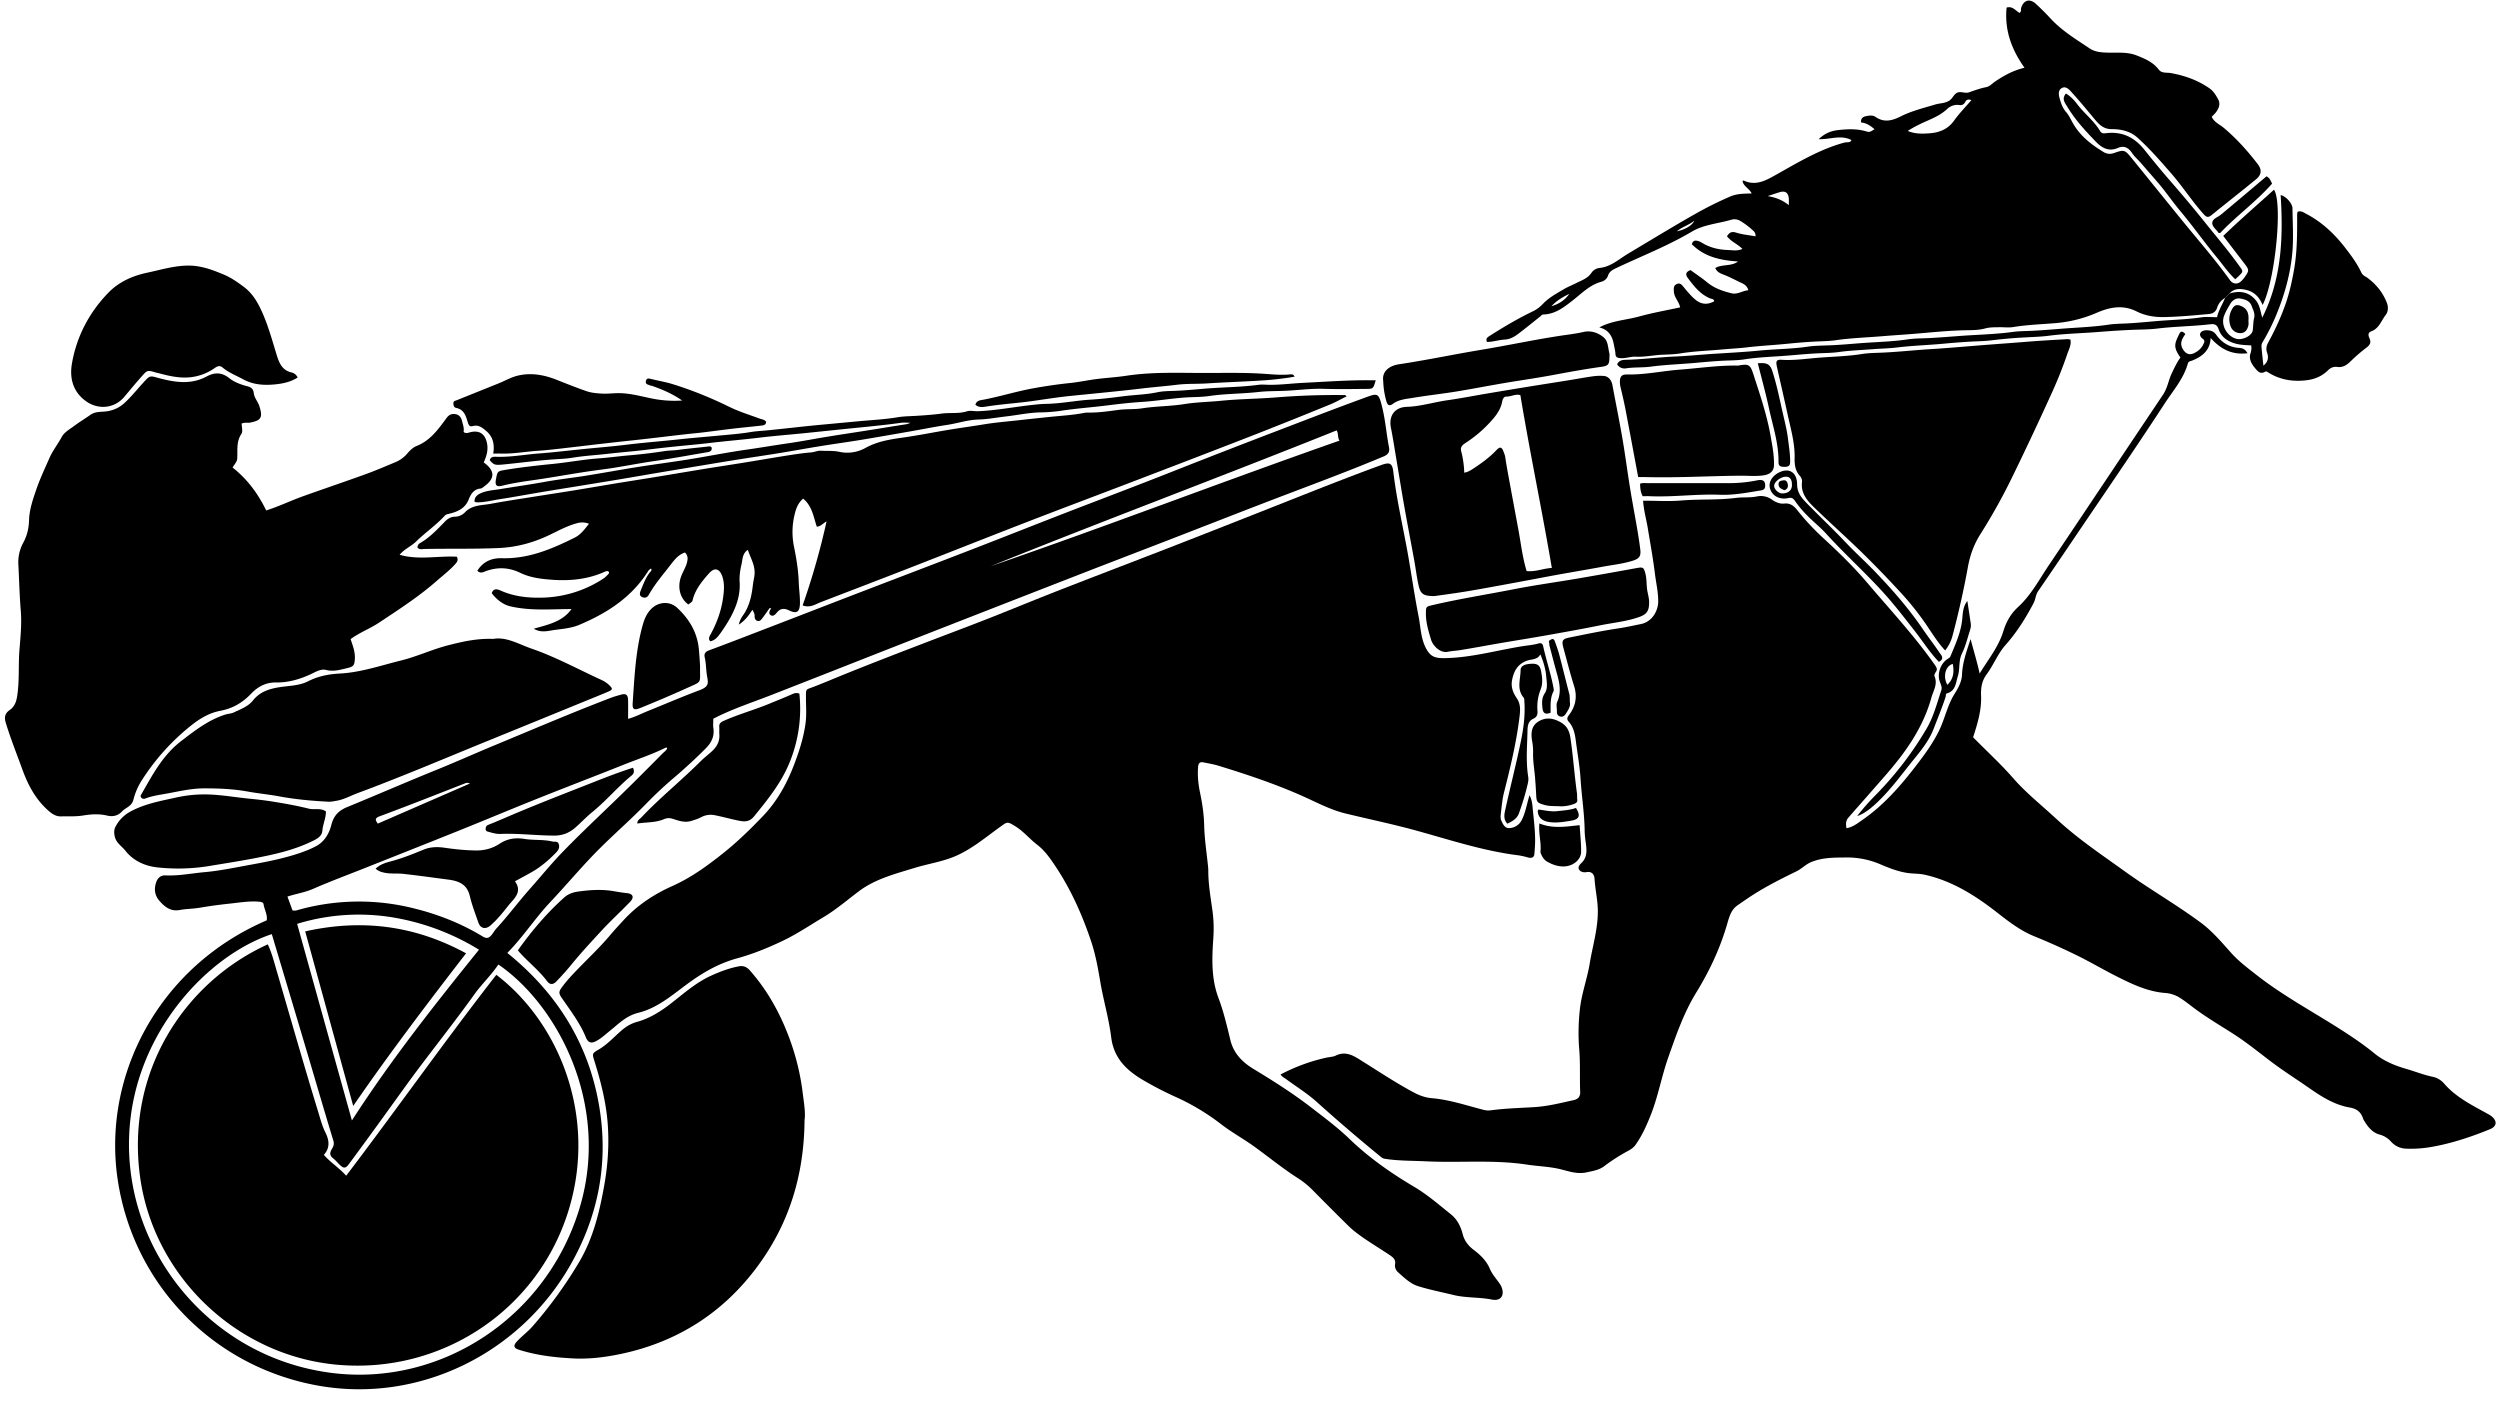 <svg xmlns="http://www.w3.org/2000/svg" width="135" height="76" fill="none"><g fill="#000" clip-path="url(#a)"><path d="M83.733 38.489c-.287.11-.409.028-.44-.254-.029-.28-.047-.536.123-.794.183-.28.104-.62.079-.926-.032-.383-.142-.76-.314-1.18-.17.299-.453.254-.687.33-.504.168-.727.515-.835 1.024-.086.407.047.722.249 1.019.215.317.188.654.148.984-.166 1.391-.497 2.75-.84 4.106-.095.376-.125.77-.173 1.157-.015.116-.02.25.025.35.084.188.188.424.424.412a.777.777 0 0 0 .669-.41c.22-.418.282-.886.433-1.364.155.29.157.587.187.873.052.494.108.99.115 1.486.005.27-.018.547-.04.82-.02.232-.229.22-.366.176a3.686 3.686 0 0 0-.65-.13c-1.835-.248-3.586-.827-5.362-1.317-1.262-.348-2.547-.613-3.82-.923-.675-.164-1.3-.467-1.922-.758-1.591-.744-3.248-1.302-4.922-1.816-.271-.084-.556-.13-.835-.187-.214-.043-.27.077-.284.269-.034.464.014.92.108 1.37.12.578.208 1.154.222 1.748.016.654.107 1.306.18 1.957.018.171.043.34.043.512 0 .723.125 1.431.224 2.144.067.488.083.98.048 1.486-.073 1.079-.123 2.169.275 3.23.278.737.46 1.513.646 2.282.174.722.655 1.198 1.24 1.553 1.084.657 2.155 1.335 3.156 2.11.693.535 1.397 1.06 2.031 1.67 1.05 1.013 2.24 1.846 3.494 2.588.722.427 1.352.98 2.003 1.5.33.267.52.658.624 1.066.094.37.32.636.6.849.37.28.682.583.868 1.024.11.26.304.485.472.717.054.075.109.148.144.232.198.467-.021.8-.51.703-.687-.137-1.397-.082-2.066-.246-.64-.157-1.292-.282-1.922-.479-.416-.13-.733-.446-1.056-.728-.122-.106-.218-.264-.185-.458.041-.244-.095-.36-.291-.493-.608-.41-1.245-.778-1.828-1.227a4.677 4.677 0 0 1-.444-.39 195.803 195.803 0 0 1-1.878-1.88 4.652 4.652 0 0 0-.821-.664c-.817-.522-1.566-1.14-2.351-1.704-.583-.42-1.22-.765-1.786-1.205a12.225 12.225 0 0 0-2.492-1.488 18.252 18.252 0 0 1-1.698-.88c-.885-.516-1.6-1.178-1.74-2.319-.125-1.016-.424-2.01-.594-3.023-.123-.734-.255-1.46-.492-2.166-.508-1.512-1.161-2.953-2.072-4.266-.236-.342-.492-.678-.83-.937-.418-.32-.749-.738-1.205-1.015-.412-.25-.408-.242-.781.026-.784.562-1.525 1.197-2.417 1.587-.715.312-1.497.42-2.239.649-1.04.32-2.111.59-3 1.26-.637.48-1.242 1.002-1.93 1.41-.717.428-1.415.899-2.166 1.258-.794.38-1.62.717-2.466.949-1.018.279-1.881.781-2.717 1.4-.815.603-1.617 1.295-2.614 1.539-.674.165-1.08.604-1.563.99-.235.189-.456.399-.724.541-.272.144-.44.086-.555-.195-.323-.792-.845-1.461-1.32-2.158-.122-.178-.16-.292-.026-.483.203-.292.439-.557.678-.812.652-.692 1.355-1.336 1.97-2.064.238-.283.489-.552.739-.824.748-.812 1.642-1.397 2.648-1.847.988-.443 1.863-1.077 2.71-1.752.776-.617 1.483-1.306 2.166-2.02.76-.796 1.285-1.744 1.675-2.766.28-.732.52-1.48.622-2.255.062-.468.017-.95.02-1.426.004-.435-.015-.364.4-.523.593-.227 1.178-.48 1.768-.717 2.238-.901 4.495-1.753 6.749-2.614 1.564-.597 3.108-1.245 4.668-1.855 2.09-.817 4.189-1.614 6.28-2.428 1.876-.73 3.748-1.47 5.62-2.21 1.859-.733 3.713-1.478 5.59-2.16.454-.166.589-.094.644.375.177 1.503.527 2.973.79 4.46.196 1.116.356 2.239.575 3.35.112.57.115 1.168.392 1.702.239.458.482.55 1.008.543 1.422-.021 2.782-.413 4.17-.638.307-.05.617-.07.92-.158.11-.032.202.002.233.14.166.759.418 1.496.56 2.26.011.064.025.144-.002.196-.19.366-.148.766-.155 1.149l.001.001z"/><path d="M88.726 27.038c.71 0 1.385.046 2.052-.01.984-.084 1.973-.014 2.956-.14.375-.05.758-.002 1.137-.08a1.02 1.02 0 0 1 .822.178c.186.132.422.233.66.206.342-.037.54.152.724.385.438.556.923 1.061 1.448 1.543.814.748 1.607 1.525 2.325 2.372.509.6 1.031 1.19 1.544 1.787.731.85 1.448 1.711 2.091 2.633.095.135.152.233.045.382-.043.06-.093.162-.069.215.189.427-.059.784-.166 1.166-.44 1.58-1.341 2.878-2.401 4.103-.687.794-1.385 1.578-2.076 2.368-.154.176-.145.35-.11.577.339-.054.594-.262.85-.438 1.119-.772 2.008-1.774 2.836-2.843.498-.644.982-1.29 1.334-2.027.303-.636.438-1.342.816-1.943.205-.326.39-.66.405-1.047.026-.637.235-1.224.463-1.916.179.675.356 1.256.489 1.861.461-.76 1.022-1.437 1.282-2.293.149-.488.396-.935.786-1.29.702-.642 1.142-1.482 1.663-2.257 2.064-3.068 4.111-6.146 6.171-9.217.246-.366.299-.8.486-1.187.138-.284.269-.566.454-.82-.416-.582-.3-.773-.071-1.257.101-.214.204-.148.339-.01-.178.247-.324.497-.137.813.138.233.33.34.58.23.216-.098.403-.244.515-.467.061-.122.127-.224-.037-.334-.094-.063-.174-.201-.103-.31.058-.09.182-.137.311-.136.219 0 .393.041.537.245.298.423.714.677 1.244.708.182.01.322.073.446.286-.844.106-1.456-.224-1.992-.823-.029.67-.451.999-.998 1.22-.093.037-.196.029-.234.164-.231.82-.792 1.453-1.244 2.146-1.333 2.045-2.709 4.06-4.08 6.08-.92 1.354-1.832 2.713-2.76 4.062-.139.202-.136.44-.247.649-.428.807-.903 1.572-1.519 2.264-.409.458-.64 1.071-1.01 1.571-.272.369-.322.748-.305 1.173.03.783-.199 1.517-.43 2.232.727.743 1.497 1.445 2.182 2.229.61.698 1.324 1.284 2.008 1.902.264.237.523.48.794.712 1.025.88 2.144 1.632 3.238 2.42 1.326.955 2.749 1.768 4.063 2.74.619.458 1.117 1.043 1.625 1.614.423.477.925.852 1.423 1.241 1.418 1.108 3.003 1.954 4.511 2.92.628.402 1.246.818 1.823 1.29.517.425 1.121.666 1.749.848.474.138.933.323 1.419.423.232.047.448.186.601.363.645.745 1.509 1.166 2.345 1.63.079.045.161.088.23.146.304.258.266.538-.102.688-.991.404-2.006.745-3.059.938a6.37 6.37 0 0 1-1.451.112 1.13 1.13 0 0 1-.83-.379 1.243 1.243 0 0 0-.622-.382c-.361-.1-.614-.388-.808-.712-.027-.044-.058-.088-.074-.137-.117-.356-.33-.545-.73-.613-.809-.14-1.498-.571-2.164-1.035-.728-.507-1.48-.98-2.183-1.52-.655-.5-1.298-1.017-1.994-1.459-.737-.467-1.488-.913-2.184-1.445-.196-.15-.391-.302-.601-.437a1.724 1.724 0 0 0-.805-.286c-.939-.065-1.77-.456-2.582-.863-.714-.357-1.406-.764-2.121-1.122a36.613 36.613 0 0 0-2.421-1.088c-.711-.293-1.314-.749-1.908-1.214-1.2-.942-2.456-1.755-3.975-2.098-.327-.074-.65-.051-.974-.103-.5-.079-.959-.262-1.41-.453a4.52 4.52 0 0 0-1.825-.378c-.656.006-1.31-.01-1.936.25-.297.124-.512.363-.798.502-.694.337-1.383.684-2.046 1.082-.393.237-.769.498-1.143.76-.333.231-.438.625-.54.977-.38 1.324-.956 2.551-1.675 3.721-.671 1.093-1.088 2.3-1.511 3.504-.363 1.03-.549 2.114-.955 3.131-.221.556-.465 1.1-.814 1.592-.104.147-.247.24-.395.321a9.963 9.963 0 0 0-1.289.825c-.278.213-.606.26-.943.335-.58.132-1.077-.101-1.604-.206-.54-.108-1.089-.126-1.63-.209-1.81-.276-3.635-.088-5.449-.177-.746-.037-1.5-.02-2.242-.14-.102-.016-.162-.07-.233-.128a98.528 98.528 0 0 1-3.454-2.962c-.507-.453-1.097-.816-1.648-1.223-.092-.068-.205-.112-.281-.236a9.788 9.788 0 0 1 2.482-.911c.162-.036.363-.042.49-.106.578-.285 1.02.035 1.447.302.93.582 1.842 1.191 2.814 1.705.297.157.617.261.927.288.971.082 1.883.397 2.816.634.131.033.265.038.392.02.782-.105 1.568-.122 2.353-.172.71-.044 1.41-.222 2.11-.377.249-.056.36-.206.349-.444-.033-.776.015-1.55-.055-2.33a11.21 11.21 0 0 1 .034-2.088c.086-.866.397-1.671.536-2.517.16-.975.464-1.93.436-2.931-.016-.55-.142-1.089-.175-1.638-.014-.238-.145-.418-.444-.362-.149.028-.317-.018-.39-.138-.084-.14.029-.265.14-.373.337-.33.262-.753.21-1.148a4.52 4.52 0 0 1-.05-.546c-.01-.957-.165-1.902-.224-2.854-.043-.682-.166-1.348-.252-2.022-.049-.378-.12-.743-.385-1.042-.093-.104-.106-.204.002-.344.363-.47.475-.99.289-1.58-.215-.682-.39-1.376-.578-2.066-.104-.382-.057-.48.322-.556.877-.176 1.753-.362 2.639-.493.41-.062.817-.153 1.225-.235.594-.12.935-.698.934-1.236 0-.503-.117-.986-.177-1.478-.103-.831-.254-1.657-.39-2.484-.077-.467-.214-.924-.25-1.466v.003zm31.428-10.952a.932.932 0 0 0-.431.535c-.068.207-.22.315-.436.335-.809.074-1.618.15-2.432.166-.524.01-1.024-.077-1.482-.307-.735-.369-1.441-.23-2.136.07a7.07 7.07 0 0 1-2.253.565c-.754.063-1.513.088-2.264.21-.245.041-.501.006-.752.01-.262.005-.519-.004-.781.069-.341.093-.699.088-1.054.094-1.022.02-2.038.139-3.055.216-.482.037-.97.067-1.452.108-.833.069-1.67.095-2.5.215-.374.054-.758.054-1.136.074-.485.025-.972.067-1.45.115-.741.075-1.485.111-2.225.199-.424.05-.863.07-1.292.109-.767.07-1.538.093-2.301.218-.321.052-.655.054-.978.07-.472.022-.937.128-1.413.104-.274-.014-.54.1-.821.08-.174-.012-.269-.049-.277-.243-.008-.156-.052-.31-.079-.466-.08-.456-.268-.823-.79-.95.674-.368 1.436-.395 2.147-.591.724-.2 1.467-.33 2.217-.493-.058-.31-.325-.53-.34-.865-.007-.175-.018-.306.148-.39.188-.094.286.04.387.165.082.102.168.203.255.301.37.418.752.8 1.383.465.012-.132-.136-.127-.215-.16-.537-.224-.872-.66-1.204-1.102-.143-.19-.105-.336.146-.426.294.215.61.422.9.662.384.319.834.47 1.305.588.333.084.602-.14.915-.16-.049-.209-.185-.311-.361-.393-.319-.147-.627-.318-.956-.445-.18-.07-.367-.138-.468-.364.38-.222.857-.073 1.233-.354-.94-.06-1.817-.242-2.496-.932.056-.212.197-.215.345-.17.098.031.19.086.28.138.408.234.85.327 1.314.345.268.01.537.066.789-.06-.242-.257-.603-.385-.831-.682.125-.196.245-.277.493-.198.33.105.685.136 1.049.202a.358.358 0 0 0-.127-.307 4.099 4.099 0 0 0-.689-.522.614.614 0 0 0-.512-.063c-.704.208-1.454.248-2.112.637-1.31.777-2.734 1.328-4.107 1.98-.186.087-.343.181-.413.379a.514.514 0 0 1-.35.343c-.647.171-1.092.65-1.592 1.036-.467.362-.925.717-1.546.736-.1.003-.13.071-.187.116-.39.307-.773.623-1.169.922-.217.164-.446.3-.74.317-.322.018-.635.128-.96.129-.073-.18.009-.241.136-.322.759-.482 1.53-.942 2.34-1.33.214-.103.384-.233.548-.406.315-.333.723-.551 1.115-.784.211-.127.444-.217.664-.328.304-.155.64-.26.845-.57a.613.613 0 0 1 .427-.256c.62-.062 1.053-.478 1.546-.772 1.227-.732 2.446-1.478 3.69-2.181.59-.334 1.195-.63 1.814-.901.366-.16.755-.159 1.172-.17-.135-.275-.447-.381-.496-.675.018-.006.048-.028.065-.02.657.305 1.204-.01 1.749-.316 1.158-.649 2.295-1.339 3.587-1.708.09-.026.176-.044.268-.046.08-.002.16-.006.213-.116-.58-.308-1.181-.017-1.77-.052.3-.28.614-.437 1.03-.486.542-.063 1.063-.082 1.585.081.164.052.259-.053.402-.128-.232-.206-.458-.342-.729-.367-.024-.261.151-.322.317-.35.152-.025.322-.05.463.048.47.329.91.203 1.378-.032.582-.294 1.224-.445 1.846-.635.242-.074.497-.056.742-.198.208-.121.259-.373.472-.45.195-.072.402.063.609-.009.305-.106.611-.219.926-.28.202-.041.312-.186.458-.285.485-.329.988-.616 1.616-.764-.714-1.001-1.086-2.058-.967-3.249.325-.096.487.173.696.287.121-.076.062-.18.088-.262.135-.435.465-.533.803-.22.271.25.535.51.785.783.61.665 1.378 1.123 2.114 1.619.296.2.663.22 1.019.227.509.01 1.018-.045 1.516.15.456.18.891.363 1.2.77.156.205.425.144.64.182.754.135 1.455.381 2.088.821.228.159.357.379.479.607.128.239.037.462-.103.663-.068.096-.159.175-.248.27.132.299.432.414.655.602.689.58 1.284 1.244 1.83 1.956.232.304.209.573-.094.82-.795.652-1.604 1.284-2.401 1.932-.186.15-.279.116-.437-.062-.626-.705-1.138-1.499-1.757-2.209-.58-.665-1.16-1.333-1.818-1.922-.386-.345-.89-.451-1.391-.45-.45 0-.691-.273-.935-.567-.42-.504-.835-1.011-1.28-1.493-.136-.149-.296-.262-.48-.151-.18.108-.165.319-.117.502.075.288.165.567.373.803.135.154.226.349.325.531.39.716 1.003 1.198 1.683 1.61.184.111.365.13.593.048.532-.19.57-.156.95.311.93 1.145 1.854 2.294 2.786 3.438.841 1.032 1.72 2.035 2.497 3.12.154.214.393.246.589.076.078-.068.148-.15.208-.236.251-.355.249-.39-.016-.736l-1.141-1.488c.893-.864 1.825-1.668 2.74-2.496.479.702.066 4.903-.614 6.224-.178-.427-.456-.717-.901-.817-.33-.074-.638-.082-.886.195-.079.08-.159.16-.239.238h-.001zm-17.137-9.014c.408.168.778.151 1.142.129.548-.034 1.024-.212 1.366-.695.275-.386.612-.728.929-1.097-.162-.066-.264-.031-.328.092-.067.13-.173.195-.312.172a.784.784 0 0 0-.666.212c-.303.284-.656.452-1.025.615-.362.16-.726.325-1.106.572zm-7.563 3.517c.462.08.81.223 1.142.49 0-.155.007-.26-.001-.365-.025-.31-.198-.426-.496-.335-.185.056-.367.12-.645.21zm-11.678 5.946c.396-.113.727-.32.963-.666-.354.173-.692.372-.963.666zm6.775-4.044c.432-.086.826-.312.943-.57-.31.242-.651.325-.943.57zM13.05 22.872c0 .18.075.426-.015.56-.284.422-.199.878-.224 1.328-.01.179-.144.301-.252.487.788.62 1.376 1.407 1.815 2.317.67-.21 1.312-.523 1.98-.763 1.124-.403 2.255-.783 3.376-1.19.549-.198 1.086-.43 1.625-.655a1.66 1.66 0 0 0 .632-.459c.146-.172.314-.336.516-.417.738-.293 1.171-.908 1.61-1.506.135-.183.267-.235.46-.213.21.024.326.169.371.356.049.2.13.398.09.607.118.1.222.053.339.022.532-.14.85.103.936.651.055.358-.055.67-.187.976.623.449.618.873.005 1.309-.054.038-.11.093-.169.098-.366.031-.533.293-.645.582-.19.489-.592.667-1.047.779-.09.022-.176.03-.244.103-.473.515-1.055.912-1.554 1.4-.272.265-.641.407-.887.714 1.019.297 2.059.05 3.085.104.105.185.011.293-.1.418-.302.333-.658.603-.993.897-.965.847-2.041 1.54-3.107 2.247-.486.324-1.041.526-1.533.889.115.344.248.682.23 1.053-.018.355-.071.432-.406.51-.378.088-.737.206-1.152.1-.282-.073-.585.12-.851.243-.59.27-1.206.445-1.844.434-.57-.01-1.006.246-1.35.608-.474.496-1.005.798-1.674.925-.599.114-1.117.43-1.589.81a12.051 12.051 0 0 0-2.625 2.918 3.534 3.534 0 0 0-.468 1.07c-.087.36-.413.418-.609.629-.201.217-.467.312-.82.227-.404-.098-.846-.077-1.26-.007-.41.069-.817.044-1.225.052-.312.006-.535-.176-.753-.378-.639-.592-1.03-1.333-1.323-2.14-.307-.844-.64-1.678-.903-2.538-.087-.284-.051-.503.203-.68.36-.25.402-.621.448-1.032.082-.747.028-1.495.09-2.244.056-.69.127-1.39.07-2.092-.068-.828-.087-1.659-.13-2.489a2.183 2.183 0 0 1 .257-1.171c.212-.39.307-.786.32-1.233.02-.587.216-1.152.408-1.704.196-.562.453-1.105.693-1.65.18-.407.459-.758.67-1.149.135-.247.433-.411.673-.59.281-.21.584-.39.87-.594.263-.188.578-.15.867-.188a1.745 1.745 0 0 0 1.005-.483c.426-.396.774-.863 1.18-1.276.14-.141.247-.146.443-.091.924.256 1.86.461 2.779-.032.431-.232.812-.235 1.225.09.267.211.61.343.953.431.196.05.341.122.37.383.027.251.228.459.306.71.183.593.098.755-.49.873-.141.027-.29-.02-.472.053zm25.469 15.941c0 .183-.02.344.003.499.067.44-.1.782-.398 1.088a28.285 28.285 0 0 1-1.771 1.632 21.53 21.53 0 0 0-1.413 1.322c-.826.855-1.722 1.634-2.564 2.472-.925.922-1.756 1.928-2.651 2.876-.822.87-1.466 1.88-2.33 2.757 2.786 2.25 4.52 5.11 5.018 8.645.409 2.89-.15 5.627-1.592 8.172-2.77 4.883-8.245 7.485-13.572 6.56-5.772-1.003-10.091-5.53-10.905-11.216-.8-5.6 2.264-11.437 8.059-13.92.051-.307-.126-.577-.17-.87-.02-.125-.174-.133-.298-.142-.502-.035-.997.05-1.492.103-.544.059-1.088.128-1.626.222-.374.065-.752.06-1.126.13-.481.09-.827-.19-1.112-.535-.246-.298-.262-.655-.132-1 .074-.199.242-.35.486-.337.712.035 1.41-.112 2.114-.174.748-.066 1.49-.218 2.231-.354.69-.126 1.38-.25 2.058-.427.593-.155 1.183-.335 1.723-.618.443-.232.71-.662.831-1.144.121-.48.369-.77.846-.967 1.635-.671 3.256-1.377 4.895-2.04 1.036-.42 2.057-.88 3.09-1.307 2.09-.867 4.17-1.758 6.285-2.565.168-.064.343-.11.516-.16.273-.078.385-.004.393.28.01.33.002.66.002 1.024.392-.11.731-.287 1.083-.43.916-.37 1.824-.761 2.748-1.107.543-.203.503-.377.434-.767-.06-.338-.048-.682-.127-1.017-.044-.187.026-.303.235-.38 1.167-.433 2.328-.885 3.49-1.332 1.576-.607 3.15-1.218 4.727-1.824 1.94-.745 3.882-1.482 5.82-2.232 1.684-.65 3.362-1.317 5.045-1.97 1.998-.775 4.004-1.528 5.996-2.318a512.95 512.95 0 0 1 5.594-2.173c1.552-.595 3.103-1.193 4.663-1.764.783-.286.814-.333 1.022.524.17.7.22 1.416.358 2.12.043.221-.006.381-.29.5-1.7.713-3.425 1.36-5.149 2.014-2.122.805-4.233 1.637-6.35 2.456-1.633.632-3.268 1.258-4.9 1.892a4990.747 4990.747 0 0 0-8.99 3.508c-2.585 1.012-5.166 2.034-7.753 3.042-1.015.396-2.056.731-3.054 1.25v.002zm-23.843 11.63c-3.44 1.136-7.463 5.335-7.7 10.84-.268 6.257 4.372 12.056 11 12.863 5.86.712 11.583-3.02 13.342-8.98 1.626-5.508-1.186-10.875-4.407-13.084-.382.578-.893 1.051-1.296 1.615-.371.52-.756 1.032-1.14 1.542-.842 1.116-1.707 2.215-2.526 3.347-1.04 1.439-2.074 2.883-3.134 4.309-.144.192-.256.195-.408.061-.148-.13-.271-.292-.426-.413-.188-.147-.177-.297-.071-.478.083-.143.153-.264.092-.466-.497-1.627-.97-3.261-1.454-4.891-.621-2.09-1.247-4.177-1.871-6.266zM36.03 40.396c-.041-.044-.077-.025-.113-.008-.735.362-1.513.617-2.272.92-1.55.617-3.11 1.213-4.66 1.833-1.42.568-2.83 1.16-4.25 1.731-1.692.68-3.388 1.35-5.082 2.023-.914.363-1.837.706-2.737 1.1-.45.198-.933.268-1.394.42l.272.744c.15.043.272-.014.398-.049a12.09 12.09 0 0 1 2.57-.41 12.12 12.12 0 0 1 3.567.347c1.317.322 2.566.814 3.726 1.517.193.117.317.12.472-.055.106-.12.176-.26.283-.376.636-.694 1.198-1.45 1.823-2.155.583-.657 1.136-1.34 1.75-1.973 1.157-1.194 2.381-2.32 3.565-3.486.619-.61 1.23-1.226 1.841-1.842.087-.088.207-.154.24-.281zm-19.985 9.492 2.958 10.617c2.105-3.267 4.455-6.233 6.863-9.221a12.926 12.926 0 0 0-4.43-1.705 11.342 11.342 0 0 0-5.391.309zm37.443-19.31c6.304-2.175 12.53-4.57 18.844-6.784-.11-.165-.05-.377-.152-.554-6.224 2.497-12.489 4.837-18.692 7.338zM25.373 42.31c-.137-.056-.192-.036-.257-.01-1.53.596-3.055 1.202-4.595 1.772-.303.112-.256.21-.12.403l4.972-2.164z"/><path d="M22.543 29.565a.271.271 0 0 1 .15-.244c.508-.295.909-.718 1.312-1.134.16-.167.326-.287.58-.285a.767.767 0 0 0 .523-.237c.396-.413.924-.37 1.41-.462.765-.144 1.537-.256 2.307-.38.719-.115 1.438-.223 2.156-.34.757-.123 1.513-.254 2.27-.379.691-.114 1.384-.22 2.075-.334.922-.151 1.843-.308 2.766-.459.706-.114 1.413-.22 2.119-.335.744-.12 1.486-.25 2.23-.368.45-.07.902-.143 1.356-.177.186-.014.35-.104.54-.092.332.02.66-.012 1 .062.474.103.971.025 1.405-.216.643-.357 1.343-.462 2.054-.562.823-.117 1.64-.283 2.46-.418.629-.104 1.261-.189 1.89-.292.604-.1 1.216-.148 1.823-.216.583-.065 1.17-.127 1.754-.187.61-.063 1.223-.096 1.827-.214.089-.018.183-.016.275-.016.539.003 1.067-.079 1.6-.148.414-.053.835-.017 1.255-.083.761-.119 1.536-.108 2.3-.232.645-.103 1.304-.11 1.956-.175.982-.098 1.97-.103 2.95-.18a39.638 39.638 0 0 1 3.742-.127c.02 0 .039.025.095.065-.316.156-.606.323-.913.448a292.403 292.403 0 0 1-4.007 1.606c-2.092.816-4.188 1.62-6.285 2.422-1.987.762-3.98 1.508-5.965 2.275-2.191.848-4.375 1.716-6.564 2.568-1.548.603-3.1 1.196-4.651 1.792-.309.119-.599.335-.996.18a39.254 39.254 0 0 0 1.293-4.535c-.196.102-.315.277-.528.285-.177-.526-.247-1.113-.738-1.515-.285.243-.39.56-.461.865a3.943 3.943 0 0 0-.036 1.71c.131.639.238 1.282.26 1.941.013.377.072.757.065 1.138-.009.466-.172.583-.585.383-.259-.127-.462-.118-.652.105-.083.097-.187.228-.32.163-.156-.075-.098-.238.008-.384l-.092-.007c-.123.173-.243.35-.372.52-.07.091-.145.21-.287.166-.113-.035-.152-.147-.147-.254.005-.128-.053-.227-.12-.346-.192.294-.386.578-.735.803a1.35 1.35 0 0 1 .226-.498c.352-.494.469-1.067.536-1.649.02-.183.068-.36.087-.541.05-.49-.205-.886-.362-1.35-.308.216-.278.523-.336.768-.075.314-.127.64-.105.974.045.701-.181 1.34-.514 1.942a8.518 8.518 0 0 1-.549.853c-.128.178-.276.352-.522.404-.113-.12-.065-.228.002-.35.342-.62.585-1.275.685-1.979.057-.403.095-.811-.048-1.203-.148-.405-.418-.466-.703-.144-.38.426-.745.869-.888 1.445-.023.091-.028.09-.233.241-.422-.304-.58-.85-.43-1.39.09-.329.304-.602.373-.945.04-.194.011-.321-.122-.472-.363.112-.588.415-.801.692-.384.497-.796.974-1.113 1.52-.013.023-.028.045-.04.068-.082.159-.22.194-.366.125-.152-.071-.13-.208-.076-.342.143-.35.268-.708.511-1.007.039-.047.108-.086.051-.186-.086.03-.136.1-.181.171-.89 1.397-2.212 2.24-3.697 2.866-.408.172-.854.213-1.291.27-.385.049-.772.184-1.165-.063.762-.214 1.558-.378 2.035-1.058-1.096-.003-2.206.108-3.304-.15-.364-.085-.704-.327-1-.707.084-.266.278-.232.462-.15.734.33 1.509.413 2.299.388a6.265 6.265 0 0 0 3.27-1.03c.077-.05.142-.117.207-.182.046-.045.105-.085.092-.17-.075-.082-.154-.049-.241-.01-.91.407-1.873.5-2.85.426-.58-.043-1.166-.113-1.707-.376-.631-.306-1.28-.32-1.93-.057-.133.053-.248.078-.38-.052.302-.493.784-.694 1.311-.678 1.439.044 2.699-.49 3.944-1.11.33-.166.533-.446.774-.75a.991.991 0 0 0-.659-.026c-.493.132-.943.373-1.397.594-.9.439-1.817.7-2.84.744-1.333.057-2.663.024-3.994.05-.123.003-.268.055-.372-.082l-.001.002zM43.446 60.48c-.024 2.993-.84 5.589-2.518 7.873-1.84 2.504-4.31 4.098-7.357 4.75-.872.187-1.766.3-2.66.25-.978-.054-1.952-.167-2.893-.468-.272-.087-.313-.218-.11-.439.274-.299.603-.537.872-.848a23.471 23.471 0 0 0 2.495-3.45c.763-1.29 1.099-2.708 1.354-4.138.205-1.15.28-2.336.172-3.507-.1-1.091-.374-2.157-.702-3.205-.126-.405-.131-.412.236-.627.447-.262.792-.643 1.174-.98.267-.234.534-.412.898-.512.693-.192 1.305-.584 1.872-1.029.675-.53 1.324-1.101 2.114-1.461.484-.22.98-.41 1.51-.508.254-.047.435.046.59.222.866.98 1.51 2.096 1.997 3.308.424 1.056.712 2.147.851 3.27.068.543.166 1.096.105 1.499zM111.8 18.335c.065.283-.08.526-.158.756a22.56 22.56 0 0 1-.818 2.068 178.437 178.437 0 0 1-2.144 4.562 31.6 31.6 0 0 1-1.732 3.114c-.365.572-.574 1.171-.691 1.836a47.312 47.312 0 0 1-.816 3.642c-.074.286-.2.558-.403.812-.383-.411-.671-.877-.975-1.327a15.57 15.57 0 0 0-1.543-1.926 57.114 57.114 0 0 0-2.038-2.097c-.834-.806-1.698-1.58-2.531-2.387-.378-.366-.718-.775-.642-1.366a.423.423 0 0 0-.117-.324c-.246-.278-.291-.598-.282-.95.02-.777-.191-1.52-.356-2.27-.197-.899-.405-1.795-.604-2.693-.064-.286-.013-.374.253-.356.635.041 1.264-.049 1.889-.103.819-.07 1.644-.08 2.46-.21.358-.056.732-.058 1.094-.074.866-.038 1.726-.135 2.589-.187 1.018-.062 2.035-.157 3.053-.235.717-.055 1.435-.105 2.152-.164.732-.06 1.464-.1 2.196-.141.051-.003.102.012.164.02zM26.637 34.5c.716-.124 1.37.285 2.068.526 1.297.448 2.499 1.106 3.741 1.675.17.078.322.172.456.301.192.185.192.24-.054.345-.443.189-.892.367-1.338.55-1.66.678-3.32 1.358-4.983 2.033-2.397.974-4.776 1.993-7.203 2.893-.388.144-.751.354-1.171.422-.143.024-.285.054-.428.047-.887-.047-1.77-.124-2.645-.288-.561-.105-1.132-.157-1.696-.26-.776-.141-1.56-.173-2.35-.173-.702 0-1.372.162-2.052.286-.384.07-.773.119-1.14.264a.182.182 0 0 1-.217-.053c-.067-.082-.009-.144.03-.212.59-1.033 1.142-2.082 2.122-2.834.747-.573 1.48-1.148 2.396-1.437.15-.047.306-.044.454-.114.373-.18.768-.312 1.042-.657.365-.458.876-.62 1.437-.707.511-.08 1.053-.074 1.521-.313.557-.286 1.127-.391 1.751-.425 1.12-.062 2.188-.433 3.273-.701.874-.216 1.688-.603 2.557-.825.775-.197 1.55-.376 2.428-.342zm50.827-2.312c-.612 0-.76-.108-.87-.616-.095-.441-.148-.892-.23-1.337-.171-.945-.355-1.889-.523-2.835-.15-.844-.285-1.691-.427-2.537-.1-.589-.188-1.18-.305-1.765-.127-.638.195-1.106.86-1.129.75-.025 1.462-.253 2.197-.357.72-.102 1.434-.243 2.15-.364.745-.125 1.49-.249 2.234-.37.72-.117 1.44-.228 2.158-.344.436-.07.87-.152 1.306-.213.195-.028.395-.034.591-.02.244.017.414.22.465.492.18.968.377 1.934.544 2.906.151.884.266 1.775.41 2.662.115.717.253 1.43.375 2.147.066.385.127.77.175 1.158.046.375-.053.505-.436.622-.513.157-1.046.214-1.57.31-.806.15-1.615.284-2.422.43-.794.144-1.585.299-2.378.444-.844.155-1.689.314-2.535.456-.63.105-1.266.187-1.769.26zm1.606-6.662c.202-.036.354-.132.504-.232.44-.29.864-.596 1.228-.982.203-.216.298-.18.4.107.03.085.066.164.08.259.058.398.132.793.204 1.19.167.907.337 1.813.504 2.72.139.75.223 1.512.448 2.25.474.052.904-.146 1.361-.168-.529-3.127-1.182-6.212-1.698-9.331-.256-.084-.5.085-.762.076-.121-.004-.195.127-.216.25-.084.472-.37.828-.682 1.16a6.72 6.72 0 0 1-1.295 1.089c-.17.107-.3.227-.244.442.099.38.155.764.168 1.17zm-62.997-5.139c-.354.226-.752.318-1.138.361-.613.07-1.232.047-1.8-.263-.377-.206-.785-.358-1.118-.64-.148-.125-.277-.071-.417.026a2.8 2.8 0 0 1-1.494.514c-.51.022-1.007-.09-1.498-.223-.063-.017-.127-.027-.189-.045-.475-.14-.464-.131-.79.234-.314.353-.614.718-.918 1.08-.517.616-1.393.725-2.083.223-.699-.508-.878-1.252-.743-2.024.253-1.459.922-2.739 1.953-3.81.58-.603 1.32-.928 2.127-1.098.75-.159 1.486-.391 2.267-.38.67.01 1.28.244 1.876.495.381.161.733.41 1.067.66.378.285.64.66.857 1.098.4.81.633 1.67.895 2.526.136.442.28.87.822.993a.473.473 0 0 1 .324.274z"/><path d="m120.153 16.087.238-.238c.547-.162 1.042-.099 1.422.366.195.237.245.54.319.83l.031.107c1.057-2.097 1.135-4.34.992-6.62.293.069.638.455.64.725.007.807.063 1.62-.012 2.418-.1 1.06-.374 2.093-.767 3.09a11.28 11.28 0 0 1-.817 1.68.449.449 0 0 0-.081.258c.027.335.067.668.106 1.043.26-.207.286-.454.203-.686-.082-.227-.034-.404.071-.594.356-.649.665-1.322.911-2.018.223-.633.368-1.29.481-1.956.164-.965.156-1.935.156-2.907 0-.05.015-.102.022-.145.183-.078.313.027.451.098.877.455 1.567 1.115 2.166 1.899.31.406.61.813.824 1.274.079.17.226.212.344.3.473.355.823.787 1.04 1.347.096.249.052.497-.055.634-.245.312-.365.748-.791.9-.205.074-.15.253-.1.363.124.27.007.397-.2.55a8.607 8.607 0 0 0-.832.724c-.2.191-.411.326-.698.286-.211-.03-.368.044-.523.197-.305.299-.682.461-1.11.517-.757.099-1.469-.014-2.121-.429-.047-.03-.093-.062-.143-.03-.276.167-.424-.042-.562-.209-.187-.225-.33-.489-.229-.79a.826.826 0 0 0 .035-.42c-.293-.016-.573-.02-.852-.098-.432-.122-.762-.35-.909-.78-.078-.23-.207-.291-.435-.264-.95.113-1.909.116-2.86.232-.442.054-.892.052-1.337.07-.63.026-1.263.068-1.888.118-.886.07-1.777.087-2.662.203-.412.054-.837.064-1.256.088a25.76 25.76 0 0 0-1.799.155c-.363.047-.733.052-1.098.07-.511.028-1.025.069-1.532.116-.833.078-1.672.101-2.505.204-.439.053-.889.058-1.334.094-.6.047-1.202.066-1.8.151-.362.051-.734.052-1.097.068-.525.024-1.05.073-1.572.117-.808.069-1.62.084-2.425.21-.36.056-.734.055-1.098.071-.512.024-1.026.07-1.532.117-.808.074-1.62.097-2.426.205-.439.059-.891.024-1.336.091a.46.46 0 0 1-.484-.213c.087-.222.293-.244.483-.248.88-.02 1.754-.137 2.634-.176.746-.032 1.49-.11 2.238-.155.772-.047 1.547-.091 2.316-.165.874-.085 1.754-.084 2.625-.213.374-.055.76-.055 1.138-.07.552-.02 1.104-.07 1.652-.113.874-.07 1.753-.082 2.623-.212.375-.055.761-.049 1.138-.068.551-.028 1.103-.073 1.652-.114.953-.072 1.911-.087 2.861-.217.375-.052.76-.045 1.138-.066.525-.028 1.05-.074 1.572-.114.821-.063 1.646-.09 2.463-.213.349-.053.708-.05 1.059-.07.485-.029.971-.073 1.452-.116.835-.074 1.674-.087 2.505-.21.271-.04.553-.006.845-.006.082-.388.299-.697.432-1.044zm1.579 1.06c.034-.277-.079-.432-.135-.603-.102-.317-.39-.382-.646-.426-.205-.034-.403.102-.516.291-.126.212-.255.427-.339.657-.179.494.157 1.091.669 1.23.324.087.845-.163.883-.457.033-.258.026-.52.083-.693h.001z"/><path d="M88.462 25.763c-.23-1.228-.448-2.411-.674-3.593-.081-.421-.177-.84-.278-1.257a1.207 1.207 0 0 1-.036-.272c-.003-.304.09-.425.388-.419.96.02 1.9-.19 2.852-.262 1.018-.077 2.03-.23 3.055-.219.04 0 .08.002.118-.004.538-.096.627-.049.79.457.35 1.086.724 2.166.925 3.291.096.538.206 1.079.194 1.63-.008.32-.203.491-.525.547-.426.072-.848.023-1.273.026-1.702.014-3.403.119-5.105.075-.131-.003-.262 0-.43 0h-.001zm-51.626-4.135c-.54-.375-1.063-.59-1.6-.783-.049-.017-.105-.017-.151-.039-.098-.047-.244-.048-.207-.228.037-.188.188-.136.28-.113.39.096.785.161 1.17.28 1.06.329 2.083.747 3.076 1.235.517.253 1.063.42 1.599.617.13.048.283.054.368.183-.007.151-.118.185-.217.197-.519.061-1.04.108-1.558.168-.582.068-1.163.15-1.745.218-.286.033-.572.057-.858.09-.895.102-1.788.215-2.683.31-.57.06-1.144.124-1.714.189-.568.064-1.14.136-1.708.2-.609.07-1.22.148-1.834.19-.666.043-1.326.17-1.997.152-.13-.004-.262 0-.423 0 .082-.497-.006-.912-.394-1.235-.21-.175-.408-.332-.702-.253-.156.042-.217-.009-.27-.18-.105-.335-.191-.71-.632-.797-.118-.024-.149-.126-.152-.245-.005-.135.098-.14.177-.171.76-.307 1.522-.61 2.282-.918.314-.127.614-.3.938-.39.744-.203 1.47-.076 2.178.204.532.21 1.062.424 1.603.611.27.093.53.114.804.132.329.023.654-.026.983-.022.558.007 1.083.148 1.617.26a6.09 6.09 0 0 0 1.77.138zm-19.237 22.19c.005.363-.163.683-.19 1.036-.02.259-.213.4-.434.514-1.054.54-2.204.782-3.347 1-.789.149-1.586.272-2.38.405a10.4 10.4 0 0 1-2.718.07c-.666-.067-1.31-.334-1.76-.906-.2-.254-.503-.42-.576-.78-.04-.191-.044-.358.05-.528a1.95 1.95 0 0 1 .753-.78c.785-.44 1.66-.593 2.524-.785a7.029 7.029 0 0 1 1.87-.157c.69.033 1.371.153 2.057.22.442.043.88.094 1.319.165.64.104 1.278.217 1.907.375.304.077.636-.053.926.15h-.001zm59.4-10.67c.002-.403.005-.389.406-.483 1.443-.336 2.907-.564 4.36-.85 1.134-.222 2.282-.378 3.422-.573 1.063-.181 2.124-.372 3.185-.565.345-.063.39-.046.478.289.081.305.052.622.105.934.035.202.097.405.098.617.003.474-.123.66-.568.813-.68.235-1.394.299-2.093.441-.954.195-1.913.364-2.872.535-.831.148-1.666.28-2.498.422-.73.126-1.458.264-2.189.381-.218.035-.439.042-.658.088-.407.086-.8-.337-.893-.638-.14-.457-.283-.922-.284-1.412zM74.29 20.534c-.134.457-.134.465-.516.467-.759.005-1.518.021-2.276-.004-.713-.024-1.418.078-2.128.107-.47.02-.947.01-1.415.064-.884.1-1.777.087-2.66.218-.413.061-.838.05-1.256.077-.783.05-1.557.187-2.336.238-.628.04-1.252.108-1.872.187-.827.106-1.66.163-2.485.286-.37.056-.754.09-1.134.095-.643.01-1.268.148-1.903.221-.492.057-.984.151-1.475.165-.582.016-1.123.205-1.687.29-.68.102-1.356.24-2.033.358-.884.154-1.768.31-2.654.456-.732.12-1.468.22-2.2.34-.732.118-1.46.252-2.19.371-.732.12-1.466.225-2.198.342-.717.114-1.434.234-2.151.353l-2.157.36c-.718.122-1.436.248-2.155.368-.704.118-1.41.231-2.114.346-.704.115-1.41.227-2.114.345-.716.12-1.43.255-2.148.365-.398.061-.792.165-1.198.177-.067.002-.131.007-.212-.037-.005-.227.12-.354.326-.45.341-.156.71-.168 1.067-.228.795-.132 1.592-.242 2.384-.387.742-.136 1.494-.216 2.24-.336.922-.148 1.843-.319 2.766-.465.912-.145 1.829-.262 2.74-.409 1.065-.171 2.123-.384 3.19-.536.735-.104 1.465-.23 2.199-.336.733-.106 1.46-.248 2.192-.367.732-.12 1.465-.228 2.197-.344.603-.095 1.205-.195 1.808-.29.14-.021.282-.032.427-.112-.169 0-.34-.02-.506.003-.97.136-1.945.224-2.92.323-.765.077-1.531.16-2.298.237-.806.082-1.614.144-2.417.241-.893.109-1.79.18-2.683.287-.62.074-1.249.127-1.871.191-.594.06-1.191.133-1.785.203-.608.071-1.224.119-1.833.189-.634.073-1.273.107-1.905.21-.32.053-.65.069-.976.09-.901.058-1.795.182-2.692.27-.514.05-.588.064-.826-.223.05-.18.184-.19.34-.184.776.029 1.54-.12 2.311-.178.793-.06 1.585-.157 2.378-.236.793-.08 1.587-.142 2.377-.24.933-.114 1.87-.183 2.805-.286.66-.072 1.328-.125 1.99-.188.636-.06 1.274-.104 1.906-.21.294-.048.597-.06.896-.09.987-.098 1.973-.217 2.96-.308l1.994-.186c.688-.064 1.38-.096 2.063-.211.335-.056.68-.057 1.017-.078.458-.029.922-.061 1.37-.122.454-.06.916.02 1.364-.122.177-.056.388.002.583-.005.902-.035 1.788-.2 2.681-.309.337-.04.68-.082 1.019-.088.813-.015 1.611-.184 2.419-.23.59-.035 1.173-.108 1.755-.183.608-.077 1.223-.086 1.826-.214.28-.06.577-.064.857-.073.553-.018 1.106-.07 1.653-.117.993-.086 1.992-.081 2.981-.215.104-.014.212-.01.317-.005.685.037 1.365-.064 2.047-.097 1.167-.057 2.333-.145 3.504-.142h.43v.001zM34.414 44.472c-.003-.184.136-.243.221-.333 1.007-1.067 2.153-1.986 3.19-3.022.202-.203.438-.376.648-.576.264-.252.403-.542.37-.911-.01-.118.008-.239-.003-.357-.016-.185.059-.266.235-.344.809-.361 1.665-.595 2.481-.933.407-.17.818-.329 1.219-.51.128-.058.242-.086.391-.03a7.651 7.651 0 0 1-.523 3.703c-.447 1.108-1.183 2.016-1.926 2.928-.273.336-.573.282-.901.213-.407-.085-.808-.198-1.215-.278a1.079 1.079 0 0 0-.728.102c-.173.092-.358.15-.545.207-.348.107-.667-.006-.98-.107a.642.642 0 0 0-.49.01c-.46.199-.957.157-1.444.238zm40.279-23.905c-.076-.55.38-.824.84-.894 1.502-.227 2.988-.54 4.485-.789 1.396-.232 2.78-.529 4.18-.744.434-.067.873-.114 1.305-.213.405-.093.799.038 1.102.297.24.205.225.564.302.86.017.063.004.132.003.198-.003.41-.065.475-.46.53-.902.125-1.796.291-2.69.457-.844.157-1.694.273-2.539.418-.871.148-1.74.318-2.612.46-.77.124-1.547.208-2.316.337-.366.062-.753.085-1.068.318-.21.155-.304.065-.363-.142a4.5 4.5 0 0 1-.168-1.094l-.001.001zM27.966 51.316c.741-1.042 1.558-2.008 2.508-2.857.209-.186.467-.275.735-.313.65-.092 1.297-.135 1.954-.019.226.04.461.078.695.102.328.034.401.225.17.467-.5.523-1.038 1.01-1.53 1.543-.568.616-1.14 1.23-1.67 1.882-.248.305-.515.595-.786.879-.173.181-.35.183-.497-.013-.43-.573-.992-1.015-1.471-1.538-.035-.038-.064-.08-.107-.132h-.001zm9.838-15.313c-.018.944.145.763-.738 1.165-.817.37-1.642.72-2.474 1.057-.353.143-.451.092-.427-.264.093-1.341.15-2.688.485-3.998.105-.41.226-.822.57-1.132.384-.344.965-.366 1.347-.01.659.616 1.094 1.335 1.174 2.265.027.313.051.625.064.916zm14.868-14.15c.061-.235.288-.242.443-.272.93-.178 1.837-.467 2.77-.628a26.107 26.107 0 0 1 1.858-.266c.49-.047.976-.154 1.465-.217.53-.068 1.068-.097 1.596-.177 1.348-.207 2.704-.159 4.057-.153 1.109.004 2.217-.03 3.327.04.475.03.96.086 1.441.04.1-.01.22-.031.277.122-.538.09-1.072.157-1.615.194-1.034.07-2.07.1-3.103.168-.539.035-1.08.006-1.613.071-.634.078-1.271.126-1.905.202-.594.071-1.194.134-1.791.195-.687.07-1.376.138-2.063.207-.676.068-1.346.175-2.016.27-.827.119-1.661.168-2.486.296-.207.032-.45.086-.642-.091zm31.525 21.684c-.338-.012-.568-.002-.803-.073-.365-.108-.421-.136-.439-.517a33.797 33.797 0 0 0-.058-.905c-.034-.472-.127-.94-.109-1.417a3.098 3.098 0 0 0-.056-.626c-.061-.37-.053-.764.295-1.005.344-.238.718-.25 1.116-.06.398.19.588.43.659.904.148 1.002.216 2.011.356 3.013.014.104-.002.212.013.316.024.153-.064.205-.185.25-.29.107-.588.137-.79.119v.001zm36.506-28.457c-.387-.366-.665-.781-.979-1.162-.69-.833-1.313-1.718-2.008-2.548-.418-.498-.782-1.041-1.209-1.534l-.904-1.041c-.154-.178-.335-.328-.47-.53-.173-.257-.404-.432-.76-.278-.474.205-.842.03-1.189-.328-.567-.586-1.12-1.182-1.542-1.883-.123-.205-.335-.434-.08-.725.244.146.439.35.599.563.385.515.914.905 1.244 1.464.054.092.147.138.271.12.886-.12 1.563.188 2.13.899.448.56.904 1.12 1.378 1.663.645.739 1.275 1.49 1.889 2.256.62.774 1.265 1.53 1.845 2.337.22.307.23.3-.036.564-.047.046-.096.088-.178.163h-.001z"/><path d="M38.426 24.16c.027.152-.04.228-.205.256-.96.16-1.916.342-2.88.48-.95.137-1.893.338-2.846.46-1.07.135-2.128.332-3.192.497-.729.112-1.465.195-2.183.375-.314.08-.402-.022-.336-.364.081-.42.088-.422.51-.492.847-.14 1.7-.235 2.555-.32.815-.082 1.624-.235 2.44-.296.613-.045 1.22-.132 1.832-.18a27.462 27.462 0 0 0 1.783-.219c.233-.034.468-.03.702-.061.554-.075 1.114-.123 1.671-.189.052-.006.106 0 .15.053h-.001zm66.275 11.58c-.493-.506-.858-1.094-1.281-1.636-.546-.698-1.083-1.4-1.679-2.062-1.007-1.117-2.129-2.12-3.139-3.233-.301-.333-.653-.608-.966-.926a6.002 6.002 0 0 1-.712-.84c-.102-.151-.193-.183-.354-.148-.485.108-.902-.128-.999-.556-.086-.384.236-.764.678-.897.45-.136.79.134.795.706.003.46.237.734.507 1.011.707.724 1.443 1.42 2.139 2.155.489.517 1.017.992 1.51 1.503.954.988 1.856 2.017 2.632 3.156.292.428.611.841.9 1.27.085.128.3.322-.031.496zm-7.937-9.534c.009-.31-.1-.465-.33-.463-.273.002-.617.265-.63.485-.01.183.23.415.431.417.322.004.522-.162.53-.44l-.001.001zM81.392 44.478c-.234-.267-.15-.552-.094-.806.268-1.228.585-2.445.836-3.675.14-.691.233-1.397.182-2.11-.006-.077.01-.157-.048-.225-.375-.454-.16-.982-.156-1.474.003-.247.255-.335.62-.346.264-.008.418.078.476.352.073.352.12.709-.016 1.042a2.54 2.54 0 0 0-.168 1.15c.013.2-.026.336-.238.433-.318.145-.297.5-.304.762-.022.79-.085 1.584.042 2.371.03.18-.018.339-.057.502-.116.492-.27.973-.438 1.45-.108.3-.35.444-.637.575z"/><path d="M106.237 32.454c.063.41.126.82.186 1.23.028.19-.051.365-.103.538-.107.362-.211.73-.375 1.068-.192.396-.097.827-.222 1.227-.114.366-.115.794-.595.927-.066.018-.042.117-.062.177-.191.594-.433 1.17-.656 1.75-.229.595-.633 1.104-1.033 1.597-.692.852-1.327 1.752-2.149 2.492-.282.253-.576.483-.943.61a11.9 11.9 0 0 1 1-1.138 18.335 18.335 0 0 0 2.755-3.595c.375-.638.558-1.369.794-2.07.062-.186-.075-.376-.116-.565-.09-.415.103-.9.471-1.132.054-.034.107-.06.136-.131.271-.658.573-1.303.638-2.03.03-.323.041-.664.274-.955zm-1.079 4.528c.351-.34.365-.72.293-1.129-.39.096-.551.679-.293 1.129zm-22.031 7.484c.736.299 1.442.167 2.174.093.03.501.084.972.079 1.441-.005.443-.46.79-.955.788-.322 0-.615-.106-.886-.263-.175-.102-.273-.28-.345-.467-.013-.035-.007-.078-.004-.118.038-.474-.116-.94-.063-1.474zm5.577-17.672c-.122-.232-.132-.451-.141-.673.15-.057.297-.03.44-.03 1.441-.003 2.882-.004 4.323 0a7.778 7.778 0 0 0 1.56-.152c.31-.062.436.027.434.28-.001.156-.057.235-.224.262-.736.12-1.469.264-2.22.236-1.267-.05-2.53.135-3.797.078-.118-.005-.236 0-.375 0zm6.218-7.176c.488-.045.66.042.784.422.24.738.39 1.5.562 2.256.105.454.222.91.28 1.37.052.427.125.855.12 1.29-.002.22-.13.255-.311.254-.177-.001-.32-.024-.317-.249.014-1.016-.313-1.972-.523-2.948-.171-.795-.39-1.58-.595-2.395zM122.39 9.521c.175.082.223.234.303.395-.858.973-1.923 1.737-2.811 2.673-.042-.01-.079-.008-.089-.023-.119-.185-.361-.344-.328-.559.031-.204.304-.282.468-.419.826-.686 1.644-1.38 2.457-2.066zM84.775 37.935c.044.204-.096.415-.23.622-.065.1-.161.173-.302.132-.14-.042-.174-.143-.17-.272.003-.171-.05-.366.015-.51.28-.623.076-1.207-.088-1.801-.114-.416-.222-.834-.33-1.251-.012-.05-.002-.108-.019-.156-.04-.115.06-.132.117-.17.092-.06.16.012.185.08.093.253.185.508.254.769.184.698.353 1.4.536 2.1.034.132.016.261.033.457zm-1.7 5.78c.338.04.675.128 1.031.086.337-.04.675-.056.997-.172.256.417.187.612-.257.687-.347.058-.694.118-1.05.09-.485-.037-.728-.224-.759-.606-.001-.021.02-.044.038-.086zm-68.614 7.279c.216.46.34.953.481 1.435.751 2.565 1.48 5.136 2.265 7.691.106.347.196.698.361 1.026.205.409.274.823-.08 1.217.367.42.83.703 1.205 1.127 2.754-3.623 5.344-7.302 8.108-10.85 3.33 2.532 5.472 7.558 3.912 12.686-1.64 5.393-6.825 8.865-12.473 8.373-5.433-.473-9.944-4.762-10.678-10.163-.777-5.71 2.442-10.518 6.9-12.541v-.001zm5.824-4.086c.271-.26.598-.333.907-.419.578-.161 1.135-.382 1.685-.61.393-.161.786-.152 1.164-.096.559.081 1.114.138 1.679.142.462.005.902-.124 1.26-.364.439-.292.896-.332 1.356-.257.494.08.997.018 1.485.137.122.03.284-.035.346.123.063.16.013.312-.104.437-.398.42-.833.795-1.337 1.085-.292.168-.59.325-.919.505.431.59-.074.953-.366 1.322-.29.369-.59.743-.948 1.057-.266.233-.546.179-.662-.155-.166-.477-.348-.951-.464-1.44-.149-.625-.597-.802-1.143-.874-.813-.107-1.625-.22-2.44-.312-.363-.04-.733.017-1.097-.08a.841.841 0 0 1-.402-.2zm13.895-5.45c.094.2.048.321-.077.424-.744.607-1.36 1.352-2.106 1.958-.315.256-.596.554-.9.825-.34.305-.705.457-1.157.457-.973 0-1.942-.13-2.917-.089-.203.009-.414-.05-.614-.107-.062-.018-.183-.023-.184-.163 0-.13.054-.187.163-.23.53-.21 1.05-.443 1.577-.663 1.195-.5 2.403-.972 3.61-1.445.854-.335 1.705-.682 2.606-.967z"/><path d="M25.167 51.48c-2.094 2.71-4.132 5.39-6.094 8.241l-2.592-9.426c3.061-.685 5.923-.32 8.686 1.184zm96.249-34.183c0 .094.018.19-.004.277-.054.21-.146.395-.403.414a.55.55 0 0 1-.543-.335 1.075 1.075 0 0 1 .054-.939c.125-.238.255-.29.503-.186.348.146.421.434.393.77zM96.345 26.47c-.137-.07-.293-.112-.303-.31-.01-.19.15-.205.26-.221.19-.03.234.15.246.278a.242.242 0 0 1-.202.252z"/></g><defs><clipPath id="a"><path fill="#fff" d="M.042 0h134.959v75.176H.042z"/></clipPath></defs></svg>